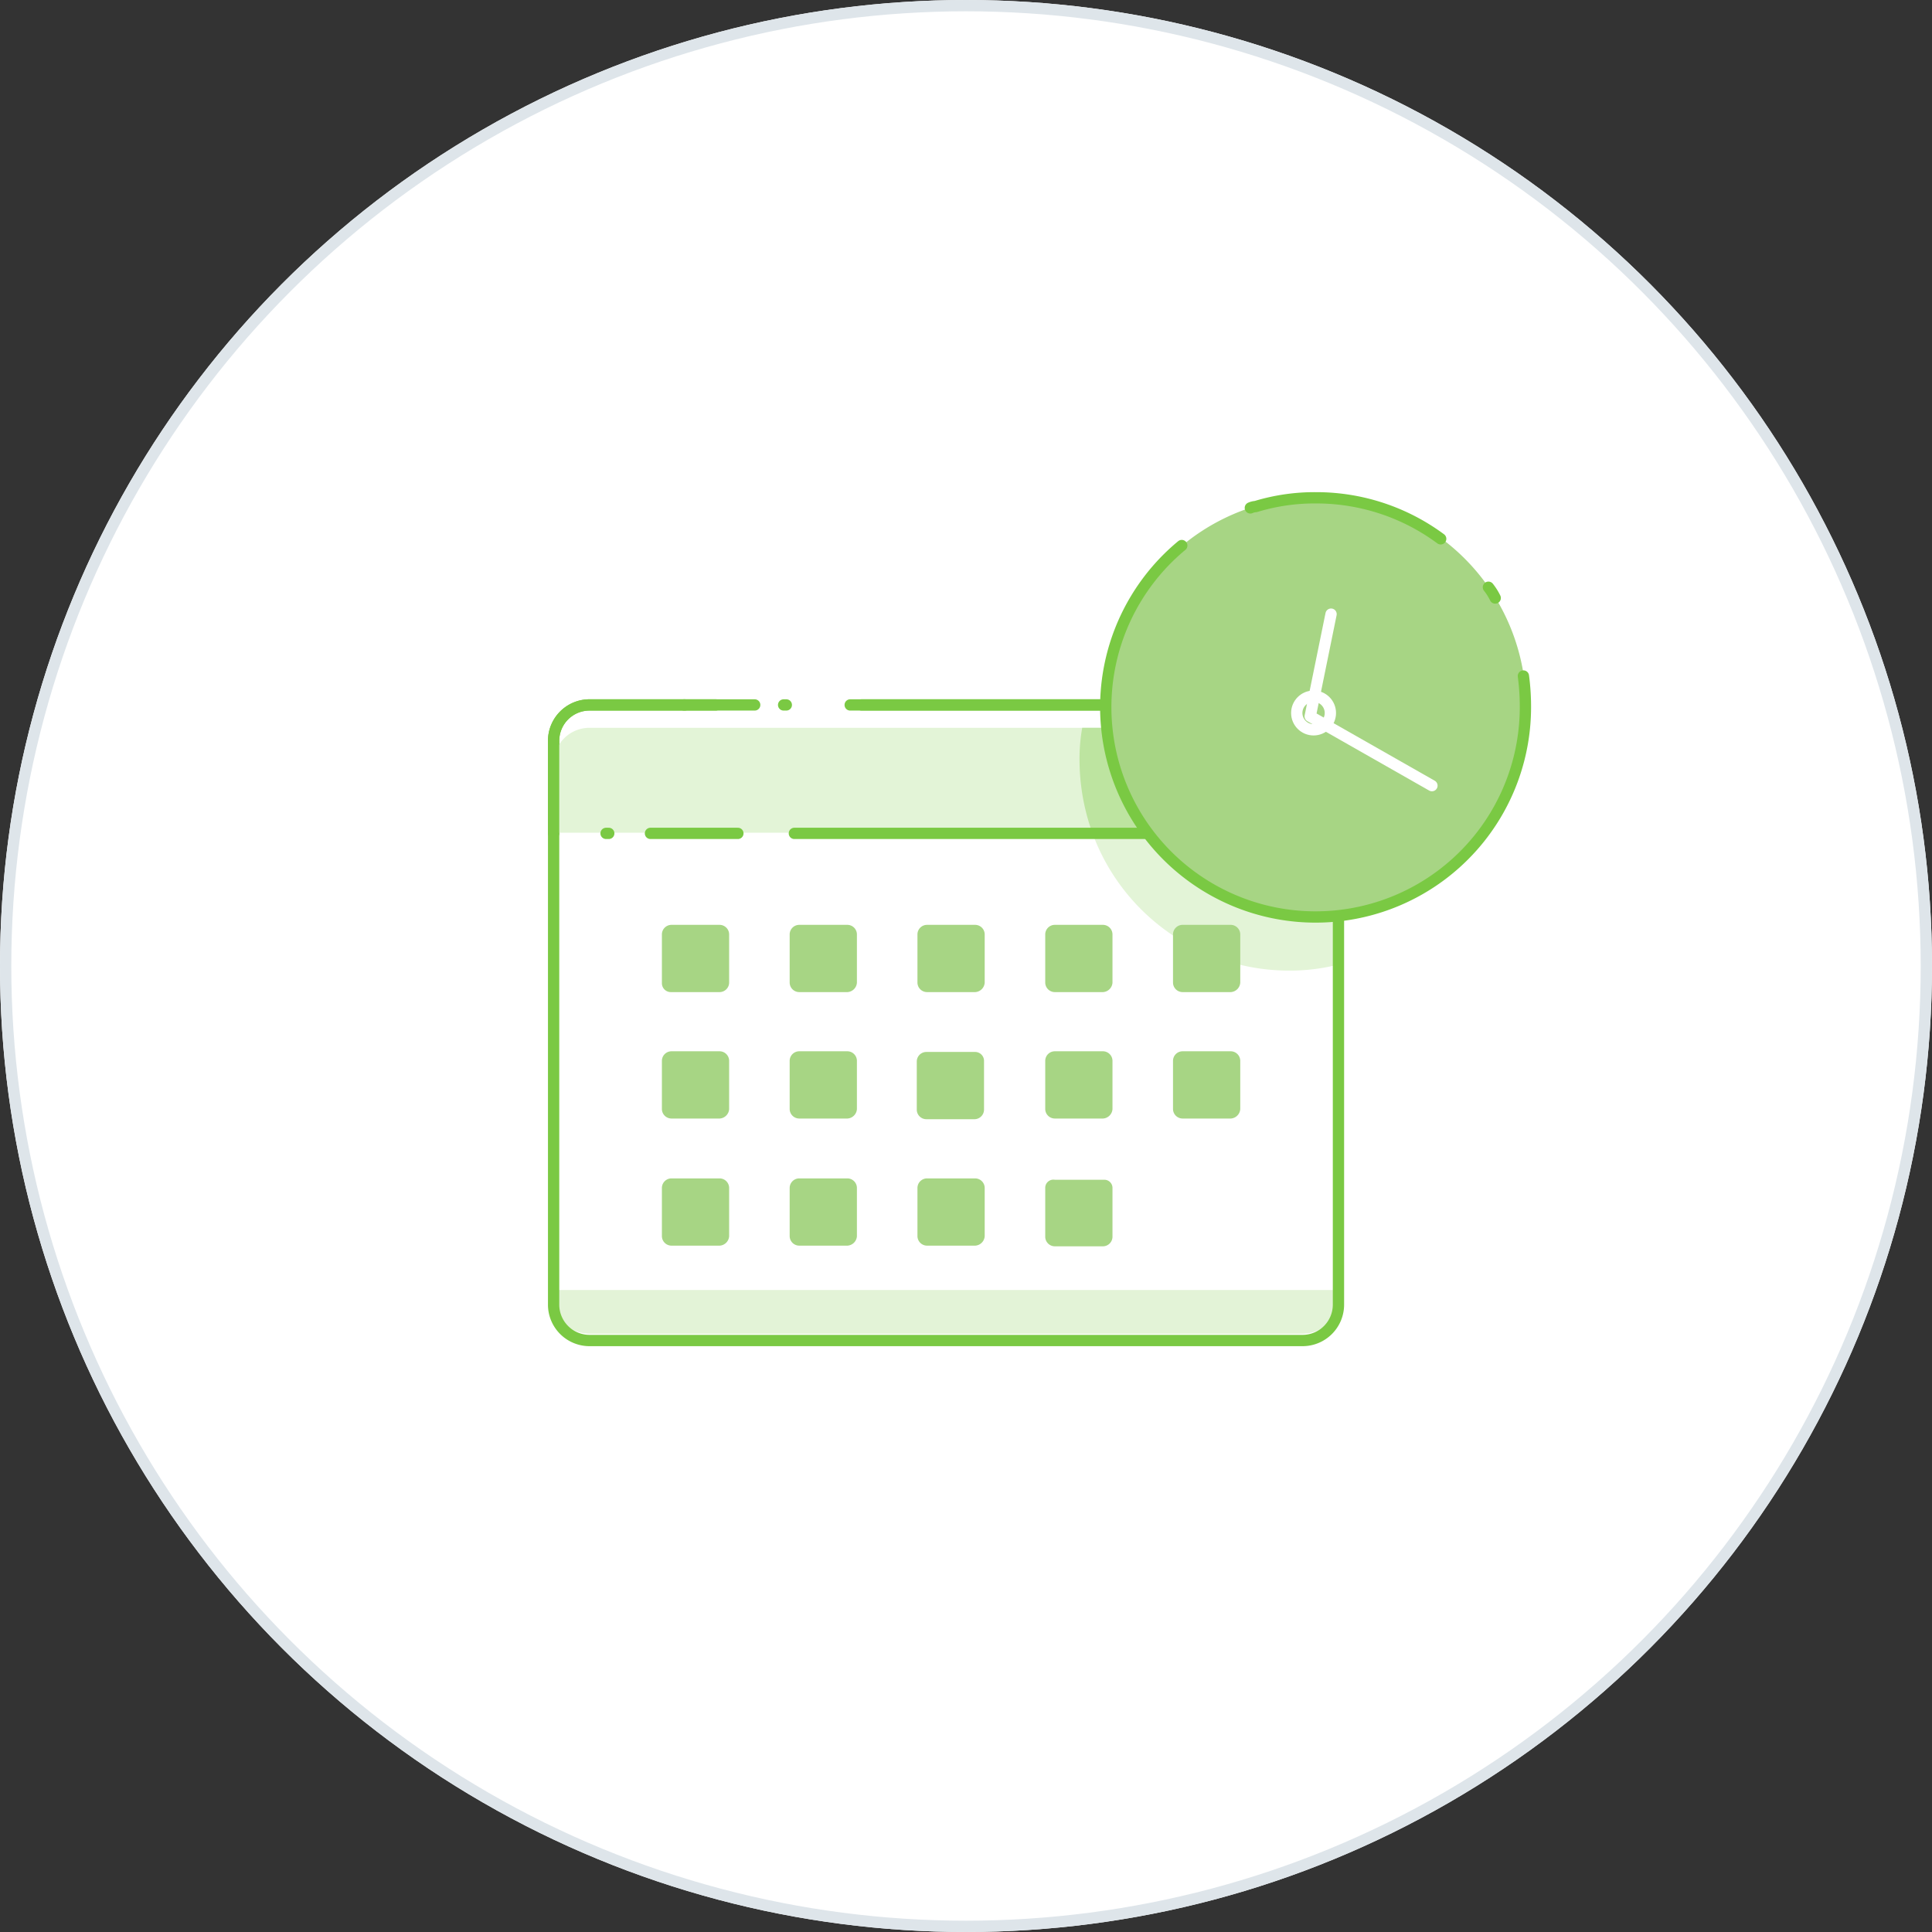 <svg xmlns="http://www.w3.org/2000/svg" width="171" height="171" viewBox="0 0 171 171">
  <rect x="0" y="0" width="171" height="171" fill="#333333" stroke="none"/>
  <g id="ico-lost-pto" transform="translate(-1043 -2123)">
    <g id="Ellipse_535" data-name="Ellipse 535" transform="translate(1043 2123)" fill="#fff" stroke="#dee5ea" stroke-width="1">
      <circle cx="85.5" cy="85.5" r="85.5" stroke="none"/>
      <circle cx="85.5" cy="85.5" r="85" fill="none"/>
    </g>
    <g id="Page-1" transform="translate(1092 2167)">
      <g id="Calendar" transform="translate(0 0)">
        <path id="Shape" d="M67.011,88.051H3.855A3.176,3.176,0,0,1,.7,84.9V34.955A3.176,3.176,0,0,1,3.855,31.8H67.011a3.176,3.176,0,0,1,3.155,3.155V84.9A3.137,3.137,0,0,1,67.011,88.051Z" transform="translate(-0.7 -13.407)" fill="#fff"/>
        <path id="Shape-2" data-name="Shape" d="M70.166,34.955V84.9a3.176,3.176,0,0,1-3.155,3.155H3.855A3.176,3.176,0,0,1,.7,84.9V34.955A3.176,3.176,0,0,1,3.855,31.8H67.011A3.176,3.176,0,0,1,70.166,34.955Z" transform="translate(-0.7 -13.407)" fill="#fff"/>
        <path id="Shape-3" data-name="Shape" d="M70.166,118.8v.714a3.176,3.176,0,0,1-3.155,3.155H3.855A3.176,3.176,0,0,1,.7,119.514V118.8Z" transform="translate(-0.7 -48.62)" fill="#e3f3d7"/>
        <path id="Shape-4" data-name="Shape" d="M101.817,38.355v17.8a17.381,17.381,0,0,1-4.345.536,18.537,18.537,0,0,1-17.441-12.2A19.127,19.127,0,0,1,78.9,38.117a15.646,15.646,0,0,1,.238-2.917H98.662A3.215,3.215,0,0,1,101.817,38.355Z" transform="translate(-32.352 -14.783)" fill="#e3f4d7"/>
        <path id="Shape-5" data-name="Shape" stroke="#7ac943" d="M34.9,31.8h.238" fill="none" transform="translate(-14.542 -13.407)" stroke-linecap="round" stroke-linejoin="round" stroke-width="1" fill-rule="evenodd"/>
        <path id="Shape-6" data-name="Shape" stroke="#7ac943" d="M27.962,31.8H67.011a3.176,3.176,0,0,1,3.155,3.155V84.9a3.176,3.176,0,0,1-3.155,3.155H3.855A3.176,3.176,0,0,1,.7,84.9V34.955A3.176,3.176,0,0,1,3.855,31.8H15.046" fill="none" transform="translate(-0.7 -13.407)" stroke-linecap="round" stroke-linejoin="round" stroke-width="1" fill-rule="evenodd"/>
        <path id="Shape-7" data-name="Shape" d="M70.463,38.355v6.131H.7V38.355A3.176,3.176,0,0,1,3.855,35.2H67.308A3.215,3.215,0,0,1,70.463,38.355Z" transform="translate(-0.7 -14.783)" fill="#e3f4d7"/>
        <path id="Shape-8" data-name="Shape" d="M100.686,38.355v6.131H80.031A19.127,19.127,0,0,1,78.9,38.117a15.646,15.646,0,0,1,.238-2.917H97.531A3.215,3.215,0,0,1,100.686,38.355Z" transform="translate(-32.352 -14.783)" fill="#bde4a0"/>
        <path id="Shape-9" data-name="Shape" stroke="#7ac943" d="M.7,43.169V34.955A3.176,3.176,0,0,1,3.855,31.8h8.453" fill="none" transform="translate(-0.7 -13.407)" stroke-linecap="round" stroke-linejoin="round" stroke-width="1" fill-rule="evenodd"/>
        <path id="Shape-10" data-name="Shape" stroke="#7ac943" d="M8.738,50.9H8.5" fill="none" transform="translate(-3.857 -21.138)" stroke-linecap="round" stroke-linejoin="round" stroke-width="1" fill-rule="evenodd"/>
        <path id="Shape-11" data-name="Shape" stroke="#7ac943" d="M22.838,50.9H15.1" fill="none" transform="translate(-6.528 -21.138)" stroke-linecap="round" stroke-linejoin="round" stroke-width="1" fill-rule="evenodd"/>
        <path id="Shape-12" data-name="Shape" stroke="#7ac943" d="M41.441,31.8H81.5a3.176,3.176,0,0,1,3.155,3.155v8.214H36.5" fill="none" transform="translate(-15.19 -13.407)" stroke-linecap="round" stroke-linejoin="round" stroke-width="1" fill-rule="evenodd"/>
        <path id="Shape-13" data-name="Shape" stroke="#7ac943" d="M20.1,31.8h6.25" fill="none" transform="translate(-8.552 -13.407)" stroke-linecap="round" stroke-linejoin="round" stroke-width="1" fill-rule="evenodd"/>
        <path id="Shape-14" data-name="Shape" d="M16.8,66.226v-.893a.851.851,0,0,1,.833-.833h4.286a.851.851,0,0,1,.833.833v4.286a.851.851,0,0,1-.833.833H17.574a.788.788,0,0,1-.774-.774V67.952" transform="translate(-7.216 -26.642)" fill="#a7d584"/>
        <path id="Shape-15" data-name="Shape" d="M40.919,70.452H36.633a.851.851,0,0,1-.833-.833V65.333a.851.851,0,0,1,.833-.833h4.286a.851.851,0,0,1,.833.833v4.286A.894.894,0,0,1,40.919,70.452Z" transform="translate(-14.907 -26.642)" fill="#a7d584"/>
        <path id="Shape-16" data-name="Shape" d="M59.919,70.452H55.633a.851.851,0,0,1-.833-.833V65.333a.851.851,0,0,1,.833-.833h4.286a.851.851,0,0,1,.833.833v4.286A.894.894,0,0,1,59.919,70.452Z" transform="translate(-22.597 -26.642)" fill="#a7d584"/>
        <path id="Shape-17" data-name="Shape" d="M78.919,70.452H74.633a.851.851,0,0,1-.833-.833V65.333a.851.851,0,0,1,.833-.833h4.286a.851.851,0,0,1,.833.833v4.286A.894.894,0,0,1,78.919,70.452Z" transform="translate(-30.287 -26.642)" fill="#a7d584"/>
        <path id="Shape-18" data-name="Shape" d="M97.919,70.452H93.633a.851.851,0,0,1-.833-.833V65.333a.851.851,0,0,1,.833-.833h4.286a.851.851,0,0,1,.833.833v4.286A.894.894,0,0,1,97.919,70.452Z" transform="translate(-37.978 -26.642)" fill="#a7d584"/>
        <path id="Shape-19" data-name="Shape" d="M21.919,89.252H17.633a.851.851,0,0,1-.833-.833V84.133a.851.851,0,0,1,.833-.833h4.286a.851.851,0,0,1,.833.833v4.286A.894.894,0,0,1,21.919,89.252Z" transform="translate(-7.216 -34.252)" fill="#a7d584"/>
        <path id="Shape-20" data-name="Shape" d="M40.919,89.252H36.633a.851.851,0,0,1-.833-.833V84.133a.851.851,0,0,1,.833-.833h4.286a.851.851,0,0,1,.833.833v4.286A.894.894,0,0,1,40.919,89.252Z" transform="translate(-14.907 -34.252)" fill="#a7d584"/>
        <path id="Shape-21" data-name="Shape" d="M60.652,87.388v1.131a.851.851,0,0,1-.833.833H55.533a.851.851,0,0,1-.833-.833V84.233a.851.851,0,0,1,.833-.833h4.345a.788.788,0,0,1,.774.774Z" transform="translate(-22.557 -34.292)" fill="#a7d584"/>
        <path id="Shape-22" data-name="Shape" d="M78.919,89.252H74.633a.851.851,0,0,1-.833-.833V84.133a.851.851,0,0,1,.833-.833h4.286a.851.851,0,0,1,.833.833v4.286A.894.894,0,0,1,78.919,89.252Z" transform="translate(-30.287 -34.252)" fill="#a7d584"/>
        <path id="Shape-23" data-name="Shape" d="M97.919,89.252H93.633a.851.851,0,0,1-.833-.833V84.133a.851.851,0,0,1,.833-.833h4.286a.851.851,0,0,1,.833.833v4.286A.894.894,0,0,1,97.919,89.252Z" transform="translate(-37.978 -34.252)" fill="#a7d584"/>
        <path id="Shape-24" data-name="Shape" d="M21.919,108.152H17.633a.851.851,0,0,1-.833-.833v-4.286a.851.851,0,0,1,.833-.833h4.286a.851.851,0,0,1,.833.833v4.286A.894.894,0,0,1,21.919,108.152Z" transform="translate(-7.216 -41.901)" fill="#a7d584"/>
        <path id="Shape-25" data-name="Shape" d="M40.919,108.152H36.633a.851.851,0,0,1-.833-.833v-4.286a.851.851,0,0,1,.833-.833h4.286a.851.851,0,0,1,.833.833v4.286A.894.894,0,0,1,40.919,108.152Z" transform="translate(-14.907 -41.901)" fill="#a7d584"/>
        <path id="Shape-26" data-name="Shape" d="M59.919,108.152H55.633a.851.851,0,0,1-.833-.833v-4.286a.851.851,0,0,1,.833-.833h4.286a.851.851,0,0,1,.833.833v4.286A.894.894,0,0,1,59.919,108.152Z" transform="translate(-22.597 -41.901)" fill="#a7d584"/>
        <path id="Shape-27" data-name="Shape" d="M73.8,103.11v4.345a.851.851,0,0,0,.833.833h4.286a.851.851,0,0,0,.833-.833V103.11a.724.724,0,0,0-.714-.714h-4.4A.723.723,0,0,0,73.8,103.11Z" transform="translate(-30.287 -41.978)" fill="#a7d584"/>
        <g id="Group" transform="translate(48.87 0)">
          <path id="Shape-28" data-name="Shape" d="M9.293,3.936A18.573,18.573,0,1,1,.9,19.472,18.606,18.606,0,0,1,9.293,3.936" transform="translate(-0.84 -0.9)" fill="#a7d584"/>
          <path id="Shape-29" data-name="Shape" stroke="#7ac943" d="M22.3,1.893a1.4,1.4,0,0,1,.476-.119A17.948,17.948,0,0,1,28.133,1,18.5,18.5,0,0,1,39.146,4.631" fill="none" transform="translate(-9.502 -0.94)" stroke-linecap="round" stroke-linejoin="round" stroke-width="1" fill-rule="evenodd"/>
          <path id="Shape-30" data-name="Shape" stroke="#7ac943" d="M37.765,19.648a20.478,20.478,0,0,1,.179,2.738A18.572,18.572,0,1,1,7.526,8.1" fill="none" transform="translate(-0.8 -3.814)" stroke-linecap="round" stroke-linejoin="round" stroke-width="1" fill-rule="evenodd"/>
          <path id="Shape-31" data-name="Shape" stroke="#7ac943" d="M57.7,14.3a5.141,5.141,0,0,1,.6.952" fill="none" transform="translate(-23.83 -6.324)" stroke-linecap="round" stroke-linejoin="round" stroke-width="1" fill-rule="evenodd"/>
          <path id="Shape-32" data-name="Shape" stroke="#fff" d="M41.974,33.479,31.2,27.348,33.045,18.3" fill="none" transform="translate(-13.104 -7.943)" stroke-linecap="round" stroke-linejoin="round" stroke-width="1" fill-rule="evenodd"/>
          <ellipse id="Oval" cx="1.488" cy="1.488" rx="1.488" ry="1.488" stroke-width="1" transform="translate(16.905 17.619)" stroke="#fff" stroke-linecap="round" stroke-linejoin="round" fill="none"/>
        </g>
      </g>
    </g>
  </g>
</svg>

